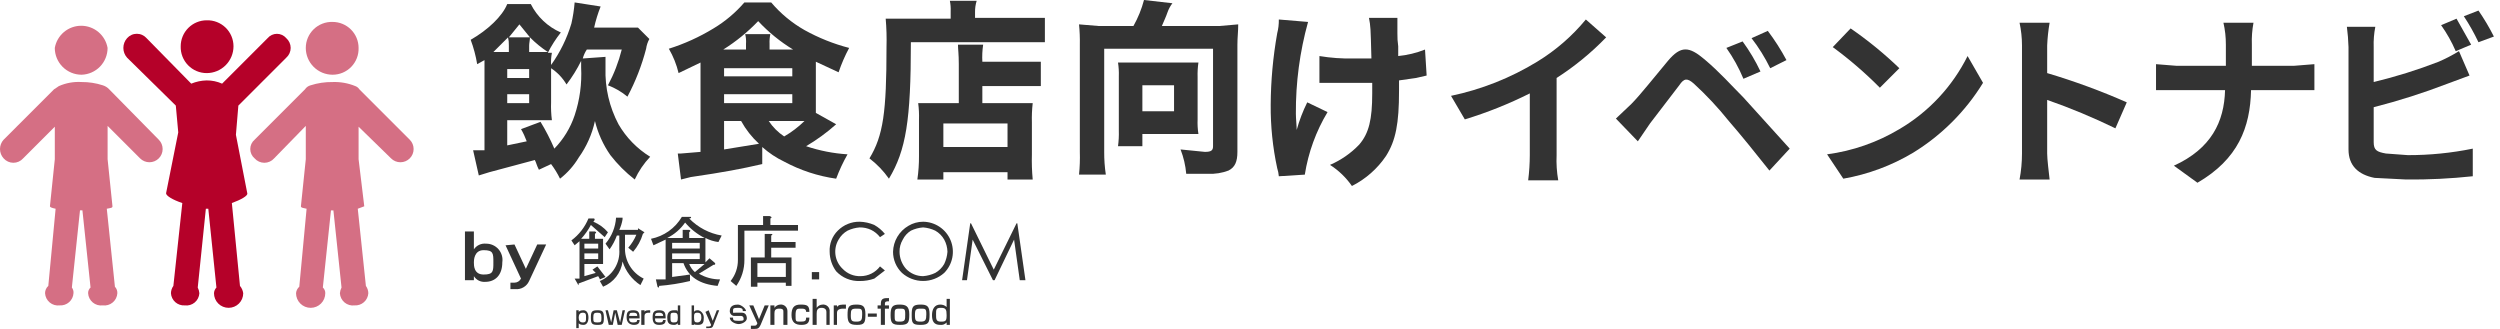 <?xml version="1.0" encoding="UTF-8"?> <svg xmlns="http://www.w3.org/2000/svg" width="380" height="50" viewBox="0 0 380 50" fill="none"><path d="M87.345 42.345H88.086V36.666L87.345 37.283L86.852 36.543C88.002 35.688 88.898 34.535 89.444 33.209H90.308C90.432 33.333 90.432 33.456 90.185 33.703C91.046 34.049 91.809 34.6 92.407 35.308L91.913 36.049L89.814 34.197C89.411 34.956 88.913 35.661 88.333 36.296H89.568V35.185H90.432C90.679 35.308 90.679 35.308 90.432 35.555V36.296H91.666V40.123H88.827V41.975L90.555 41.481L90.061 40.987L90.802 40.493L92.037 42.098L91.173 42.469C91.173 42.345 91.049 42.222 90.926 41.975L87.963 43.086C87.963 43.333 87.839 43.456 87.839 43.209L87.345 42.345ZM88.827 37.037V37.777H90.926V37.037H88.827ZM88.827 38.518V39.382H90.926V38.518H88.827ZM94.135 35.802H93.765C93.493 36.55 93.119 37.256 92.654 37.901L92.037 37.037C92.982 35.926 93.545 34.541 93.642 33.086H94.629V33.333C94.539 33.888 94.373 34.428 94.135 34.938H96.975V34.691L97.963 35.308L97.716 35.555C97.419 36.555 96.914 37.48 96.234 38.271L95.494 37.654C96.008 37.066 96.425 36.399 96.728 35.678H95V37.53C94.948 38.523 95.19 39.509 95.695 40.365C96.2 41.221 96.945 41.91 97.839 42.345L97.345 43.333C96.053 42.49 95.093 41.224 94.629 39.753C94.517 40.595 94.184 41.393 93.664 42.066C93.143 42.738 92.454 43.26 91.666 43.58L91.173 42.716C92.111 42.328 92.903 41.654 93.435 40.789C93.967 39.924 94.212 38.913 94.135 37.901V35.802Z" fill="#333333"></path><path d="M104.879 42.715C103.337 43.083 101.768 43.33 100.188 43.456C100.188 43.703 100.064 43.827 99.941 43.58L99.694 42.468H101.175V36.419L99.323 37.283L98.953 36.296C99.926 36.102 100.847 35.705 101.655 35.131C102.464 34.556 103.142 33.817 103.644 32.962H105.003C105.126 33.086 105.003 33.209 104.756 33.209C106.086 34.574 107.815 35.482 109.694 35.802L109.2 36.789C108.51 36.704 107.841 36.495 107.225 36.172V39.876L107.842 39.259L108.706 39.999C108.706 40.246 108.706 40.246 108.459 40.246L106.237 41.604C107.21 42.175 108.319 42.473 109.447 42.468L109.077 43.456C106.361 43.209 104.632 42.098 103.891 39.999H102.163V42.098L104.879 41.728V42.715ZM101.422 36.172H103.768V34.938H104.756C105.003 35.061 105.003 35.061 104.756 35.308V36.172H107.101C105.965 35.599 104.957 34.801 104.138 33.827C103.443 34.823 102.509 35.629 101.422 36.172ZM102.163 37.777H106.361V36.913H102.163V37.777ZM106.361 39.382V38.518H102.163V39.382H106.361ZM105.62 41.358L107.101 40.123H104.756C104.942 40.597 105.238 41.02 105.62 41.358Z" fill="#333333"></path><path d="M111.051 42.715C111.78 41.805 112.172 40.672 112.162 39.506V34.197H115.989V32.839H116.977C117.347 32.962 117.347 33.086 117.1 33.209V34.197H121.298V35.061H113.15V39.506C113.159 40.919 112.728 42.3 111.915 43.456L111.051 42.715ZM117.224 35.555C117.471 35.555 117.471 35.678 117.224 35.802V36.789H120.927V37.654H117.224V39.135H120.31V43.456H119.446V42.962H115.125V43.58H114.137V39.135H116.236V35.555H117.224ZM119.446 42.098V39.999H115.125V42.098H119.446Z" fill="#333333"></path><path d="M123.398 41.357H124.51V42.468H123.398V41.357Z" fill="#333333"></path><path d="M134.503 35.555L133.762 36.049C133.402 35.578 132.937 35.198 132.404 34.938C131.863 34.685 131.273 34.559 130.676 34.567C130.033 34.615 129.405 34.783 128.824 35.061C128.256 35.381 127.786 35.851 127.466 36.419C127.047 37.119 126.88 37.941 126.992 38.75C127.104 39.558 127.489 40.304 128.083 40.864C128.432 41.23 128.854 41.519 129.322 41.71C129.79 41.902 130.294 41.992 130.799 41.975C131.374 41.975 131.941 41.841 132.456 41.584C132.97 41.326 133.417 40.953 133.762 40.493L134.503 41.11L132.898 42.345C132.185 42.598 131.433 42.724 130.676 42.715C130.008 42.738 129.343 42.617 128.726 42.361C128.108 42.106 127.552 41.721 127.096 41.234C126.462 40.375 126.117 39.338 126.108 38.271C126.075 37.679 126.169 37.087 126.381 36.534C126.594 35.98 126.922 35.478 127.342 35.061C127.777 34.621 128.297 34.273 128.87 34.04C129.443 33.806 130.057 33.692 130.676 33.703C131.441 33.722 132.196 33.89 132.898 34.197C133.515 34.543 134.059 35.004 134.503 35.555Z" fill="#333333"></path><path d="M140.31 33.703C141.208 33.711 142.083 33.983 142.827 34.486C143.571 34.988 144.15 35.699 144.493 36.528C144.835 37.358 144.925 38.27 144.752 39.151C144.579 40.032 144.151 40.842 143.52 41.481C142.637 42.27 141.494 42.707 140.31 42.707C139.126 42.707 137.983 42.27 137.1 41.481C136.669 41.065 136.327 40.566 136.093 40.015C135.86 39.463 135.741 38.87 135.742 38.271C135.762 37.467 135.988 36.681 136.398 35.989C136.809 35.297 137.391 34.722 138.088 34.32C138.759 33.917 139.527 33.704 140.31 33.703ZM140.31 34.567C139.668 34.615 139.039 34.783 138.458 35.061C137.928 35.389 137.5 35.86 137.224 36.419C136.888 36.978 136.717 37.62 136.73 38.271C136.735 39.226 137.086 40.147 137.718 40.864C138.052 41.215 138.454 41.494 138.9 41.685C139.345 41.876 139.825 41.975 140.31 41.975C140.953 41.927 141.581 41.759 142.162 41.481C142.73 41.16 143.199 40.691 143.52 40.123C143.798 39.542 143.966 38.914 144.014 38.271C143.999 37.623 143.83 36.989 143.52 36.419C143.199 35.851 142.73 35.382 142.162 35.061C141.581 34.783 140.953 34.615 140.31 34.567Z" fill="#333333"></path><path d="M146.238 42.592L147.473 33.95H147.596L151.053 40.987L154.51 33.95H154.633L155.868 42.592H155.004L154.14 36.419L151.177 42.592H150.93L147.843 36.419L146.979 42.592H146.238Z" fill="#333333"></path><path d="M87.594 47.16H87.964V47.407C88.088 47.284 88.211 47.16 88.705 47.16C89.199 47.16 89.446 47.654 89.446 48.271C89.446 48.889 89.199 49.382 88.705 49.382C88.211 49.382 88.088 49.259 87.964 49.135V49.876H87.594V47.16ZM89.075 48.271C89.075 47.778 89.075 47.531 88.581 47.531C88.088 47.531 87.964 47.901 87.964 48.271C87.964 48.642 88.088 49.012 88.581 49.012C89.075 49.012 89.075 48.765 89.075 48.271Z" fill="#333333"></path><path d="M90.8 47.16C91.541 47.16 91.788 47.284 91.788 48.271C91.788 49.259 91.664 49.382 90.8 49.382C89.936 49.382 89.812 49.136 89.812 48.271C89.812 47.407 89.936 47.16 90.8 47.16ZM90.8 49.012C91.417 49.012 91.417 48.889 91.417 48.271C91.417 47.654 91.294 47.531 90.8 47.531C90.306 47.531 90.183 47.654 90.183 48.271C90.183 48.889 90.183 49.012 90.8 49.012Z" fill="#333333"></path><path d="M92.406 47.16L92.899 49.012L93.27 47.16H93.764L94.257 49.012L94.628 47.16H94.998L94.504 49.382H93.887L93.517 47.531L93.146 49.382H92.529L92.035 47.16H92.406Z" fill="#333333"></path><path d="M95.617 48.395C95.617 48.765 95.74 49.012 96.234 49.012C96.728 49.012 96.851 48.889 96.851 48.642H97.221C97.221 49.135 96.975 49.382 96.357 49.382C95.74 49.382 95.246 49.012 95.246 48.271C95.246 47.531 95.37 47.16 96.234 47.16C97.098 47.16 97.221 47.531 97.221 48.395H95.617ZM96.851 48.024C96.851 47.777 96.851 47.531 96.234 47.531C95.617 47.531 95.74 47.654 95.617 48.024H96.851Z" fill="#333333"></path><path d="M97.966 47.16V47.407C98.09 47.16 98.337 47.16 98.831 47.16V47.531H98.584C98.46 47.531 97.966 47.531 97.966 48.024V49.382H97.473V47.16H97.966Z" fill="#333333"></path><path d="M99.57 48.395C99.57 48.765 99.57 49.012 100.187 49.012C100.804 49.012 100.681 48.889 100.804 48.642H101.175C101.175 49.135 100.928 49.382 100.187 49.382C99.446 49.382 99.199 49.012 99.199 48.271C99.199 47.531 99.323 47.16 100.187 47.16C101.051 47.16 101.175 47.531 101.175 48.395H99.57ZM100.804 48.024C100.804 47.777 100.681 47.531 100.187 47.531C99.693 47.531 99.57 47.654 99.57 48.024H100.804Z" fill="#333333"></path><path d="M103.397 46.419V49.382H103.027V49.135C102.95 49.221 102.855 49.289 102.747 49.332C102.64 49.374 102.525 49.392 102.41 49.382C101.545 49.382 101.422 48.888 101.422 48.271C101.422 47.654 101.669 47.16 102.41 47.16C103.15 47.16 102.903 47.16 103.027 47.407V46.419H103.397ZM101.916 48.271C101.916 48.765 101.916 49.011 102.41 49.011C102.903 49.011 103.027 48.888 103.027 48.271C103.027 47.654 102.903 47.53 102.41 47.53C101.916 47.53 101.916 47.654 101.916 48.271Z" fill="#333333"></path><path d="M105.495 46.419V47.407C105.619 47.16 105.866 47.16 106.113 47.16C106.36 47.16 106.977 47.53 106.977 48.271C106.977 49.011 106.853 49.382 106.113 49.382C105.372 49.382 105.495 49.258 105.495 49.135V49.382H105.125V46.419H105.495ZM105.495 48.271C105.495 48.888 105.619 49.011 105.989 49.011C106.36 49.011 106.606 48.765 106.606 48.271C106.606 47.777 106.483 47.53 105.989 47.53C105.495 47.53 105.495 47.777 105.495 48.271Z" fill="#333333"></path><path d="M107.716 47.16L108.334 48.765L108.951 47.16H109.321L108.457 49.382C108.334 49.753 108.21 49.876 107.716 49.876H107.346V49.629H107.716C107.963 49.629 108.087 49.506 108.087 49.382L107.223 47.407L107.716 47.16Z" fill="#333333"></path><path d="M112.901 47.283C112.901 47.036 112.901 46.789 112.16 46.789C111.42 46.789 111.42 46.913 111.42 47.283C111.42 47.653 111.42 47.53 111.79 47.53H112.778C113.272 47.53 113.518 47.9 113.518 48.394C113.518 48.888 112.778 49.258 112.284 49.258C111.79 49.258 110.926 48.888 110.926 48.271H111.42C111.42 48.641 111.42 48.765 112.284 48.765C113.148 48.765 113.025 48.641 113.025 48.394C113.025 48.296 112.986 48.202 112.916 48.132C112.847 48.063 112.752 48.024 112.654 48.024H111.543C111.369 47.994 111.211 47.904 111.097 47.768C110.984 47.632 110.923 47.46 110.926 47.283C110.926 46.419 111.667 46.295 112.16 46.295C112.654 46.295 113.395 46.913 113.395 47.283H112.901Z" fill="#333333"></path><path d="M114.504 46.419L115.368 48.518L116.232 46.419H116.85L115.615 49.382C115.368 49.876 115.245 49.999 114.627 49.999H114.134V49.505H114.627C114.998 49.505 114.998 49.382 115.121 49.135L113.887 46.419H114.504Z" fill="#333333"></path><path d="M117.715 46.419V46.789C117.811 46.645 117.939 46.526 118.089 46.44C118.239 46.354 118.407 46.305 118.579 46.295C118.719 46.278 118.861 46.29 118.995 46.332C119.13 46.373 119.254 46.444 119.359 46.537C119.464 46.631 119.548 46.746 119.605 46.874C119.662 47.003 119.691 47.142 119.69 47.283V49.382H119.073V47.406C119.073 47.159 119.073 46.913 118.456 46.913C117.838 46.913 117.715 47.16 117.715 47.653V49.382H117.098V46.419H117.715Z" fill="#333333"></path><path d="M123.025 48.271C123.025 49.135 122.654 49.382 121.79 49.382C120.926 49.382 120.309 49.011 120.309 47.9C120.309 46.789 120.679 46.295 121.667 46.295C122.654 46.295 123.025 46.419 123.025 47.406H122.531C122.531 46.913 122.16 46.913 121.667 46.913C121.173 46.913 120.926 46.913 120.926 47.9C120.926 48.888 120.926 48.888 121.667 48.888C122.407 48.888 122.531 48.764 122.531 48.271H123.025Z" fill="#333333"></path><path d="M124.133 45.432V46.79C124.229 46.646 124.357 46.526 124.507 46.441C124.657 46.355 124.825 46.305 124.997 46.296C125.148 46.276 125.301 46.29 125.445 46.339C125.589 46.388 125.72 46.469 125.828 46.576C125.935 46.684 126.017 46.815 126.065 46.959C126.114 47.103 126.129 47.256 126.108 47.407V49.382H125.614V47.407C125.614 47.16 125.491 46.79 124.874 46.79C124.256 46.79 124.133 47.16 124.133 47.654V49.382H123.516V45.432H124.133Z" fill="#333333"></path><path d="M127.224 46.419V46.666C127.471 46.295 127.842 46.295 128.582 46.295V46.913H128.212C127.965 46.913 127.224 46.913 127.224 47.53V49.382H126.73V46.419H127.224Z" fill="#333333"></path><path d="M130.186 46.295C131.174 46.295 131.544 46.542 131.544 47.777C131.544 49.011 131.421 49.382 130.31 49.382C129.198 49.382 128.828 49.135 128.828 47.9C128.828 46.666 128.952 46.295 130.186 46.295ZM130.186 48.888C130.927 48.888 131.05 48.641 131.05 47.777C131.05 46.913 130.927 46.913 130.186 46.913C129.445 46.913 129.322 47.036 129.322 47.9C129.322 48.764 129.445 48.888 130.186 48.888Z" fill="#333333"></path><path d="M133.272 47.654V48.148H131.914V47.654H133.272Z" fill="#333333"></path><path d="M133.888 46.172C133.888 45.308 134.382 45.308 135.123 45.308V45.802C134.753 45.802 134.506 45.802 134.506 46.172V46.419H135.123V46.913H134.506V49.382H133.888V46.913H133.395V46.419H133.888V46.172Z" fill="#333333"></path><path d="M136.729 46.295C137.717 46.295 138.211 46.542 138.211 47.777C138.211 49.011 138.087 49.382 136.853 49.382C135.618 49.382 135.371 49.135 135.371 47.9C135.371 46.666 135.618 46.295 136.729 46.295ZM136.729 48.888C137.593 48.888 137.593 48.641 137.593 47.777C137.593 46.913 137.47 46.913 136.729 46.913C135.988 46.913 135.988 47.036 135.988 47.9C135.988 48.764 135.988 48.888 136.729 48.888Z" fill="#333333"></path><path d="M139.936 46.295C140.924 46.295 141.294 46.542 141.294 47.777C141.294 49.011 141.171 49.382 139.936 49.382C138.702 49.382 138.578 49.135 138.578 47.9C138.578 46.666 138.702 46.295 139.936 46.295ZM139.936 48.888C140.677 48.888 140.8 48.641 140.8 47.777C140.8 46.913 140.677 46.913 139.936 46.913C139.195 46.913 139.072 47.036 139.072 47.9C139.072 48.764 139.195 48.888 139.936 48.888Z" fill="#333333"></path><path d="M144.38 45.432V49.382H143.886V49.012C143.765 49.151 143.612 49.257 143.439 49.322C143.267 49.386 143.081 49.407 142.899 49.382C141.911 49.382 141.664 48.765 141.664 47.901C141.664 47.037 142.034 46.296 142.899 46.296C143.08 46.289 143.26 46.318 143.43 46.381C143.6 46.445 143.755 46.542 143.886 46.666V45.432H144.38ZM142.281 47.777C142.281 48.518 142.281 48.889 143.022 48.889C143.763 48.889 143.886 48.765 143.886 47.901C143.886 47.037 143.763 46.79 143.022 46.79C142.281 46.79 142.281 47.037 142.281 47.777Z" fill="#333333"></path><path d="M72.03 35.185V37.901C72.23 37.602 72.509 37.364 72.835 37.211C73.162 37.059 73.524 36.999 73.882 37.037C74.24 37.033 74.594 37.107 74.921 37.254C75.247 37.4 75.538 37.616 75.773 37.886C76.008 38.156 76.181 38.474 76.281 38.818C76.381 39.162 76.405 39.523 76.351 39.877C76.351 41.852 75.24 42.84 73.758 42.84C73.419 42.869 73.077 42.803 72.772 42.651C72.468 42.498 72.21 42.265 72.03 41.976V42.593H70.672V35.185H72.03ZM72.03 39.877C72.03 40.371 72.03 41.729 73.511 41.729C74.993 41.729 74.993 41.235 74.993 39.877C74.993 38.519 74.993 38.025 73.511 38.025C72.03 38.025 72.03 39.63 72.03 39.877Z" fill="#333333"></path><path d="M78.202 37.161L79.93 40.865L81.659 37.161H83.017L80.424 42.717C80.246 43.115 79.948 43.448 79.572 43.669C79.196 43.891 78.76 43.989 78.325 43.951H77.585V42.964H78.202C78.407 42.962 78.609 42.904 78.783 42.795C78.957 42.686 79.098 42.531 79.189 42.346L76.844 37.285L78.202 37.161Z" fill="#333333"></path><path d="M92.037 8.642V10.37C91.943 13.333 92.624 16.269 94.012 18.889C95.183 20.909 96.837 22.606 98.827 23.827C97.863 24.845 97.071 26.012 96.481 27.284C95.096 26.21 93.852 24.965 92.778 23.58C91.681 22.012 90.886 20.254 90.432 18.395C89.995 20.395 89.155 22.286 87.963 23.95C87.224 25.187 86.261 26.276 85.123 27.16C84.744 26.377 84.289 25.633 83.765 24.938L81.913 25.802C81.543 25.061 81.543 24.815 81.296 24.321L74.382 26.173L72.778 26.667L71.913 22.839H73.642V9.136L72.531 9.753C72.322 8.489 71.992 7.249 71.543 6.049C74.136 4.568 76.358 2.469 77.099 0.617H80.679C81.651 2.546 83.267 4.075 85.247 4.938C84.487 5.898 83.825 6.932 83.271 8.025H83.889C83.773 8.635 83.731 9.256 83.765 9.876C85.134 7.962 86.177 5.834 86.852 3.58C87.092 2.523 87.257 1.45 87.346 0.37L91.296 0.987C90.88 2.029 90.55 3.102 90.308 4.197H96.975L98.704 5.926C98.448 6.384 98.28 6.887 98.21 7.407C97.553 9.939 96.6 12.383 95.37 14.691C94.485 13.954 93.484 13.37 92.407 12.963C93.327 11.245 94.032 9.421 94.506 7.531H89.197C88.919 7.946 88.71 8.405 88.58 8.889L92.037 8.642ZM77.346 6.913C77.359 6.498 77.318 6.083 77.222 5.679L75 7.901H77.346V6.913ZM82.16 18.518C82.956 19.825 83.658 21.186 84.259 22.592C85.655 21.158 86.71 19.428 87.346 17.531C88.125 15.185 88.46 12.715 88.333 10.247V9.259C87.711 10.522 86.967 11.721 86.111 12.839C85.528 11.848 84.725 11.003 83.765 10.37V15.555C83.732 16.463 83.774 17.371 83.889 18.271H77.099V22.099L80.061 21.481C79.829 20.84 79.54 20.22 79.197 19.629L82.16 18.518ZM80.432 11.852V10.494H77.099V11.852H80.432ZM77.099 15.679H80.432V14.321H77.099V15.679ZM80.555 5.679L78.95 3.704L77.346 5.679H80.555ZM81.543 7.901H83.271C82.289 7.26 81.378 6.515 80.555 5.679C80.555 6.049 80.432 6.543 80.432 6.913V7.901H81.543Z" fill="#333333"></path><path d="M127.096 18.889C125.686 20.146 124.156 21.263 122.528 22.222C124.564 22.907 126.681 23.322 128.825 23.457C128.151 24.644 127.574 25.882 127.096 27.16C124.33 26.769 121.655 25.891 119.195 24.568C117.984 23.99 116.861 23.241 115.862 22.346V24.938C112.652 25.679 110.059 26.173 104.997 26.913L103.516 27.284L103.022 23.333H103.516L106.479 23.086V9.506L103.146 11.111C102.835 9.811 102.336 8.563 101.664 7.407C104.044 6.657 106.324 5.62 108.454 4.321C110.219 3.263 111.803 1.929 113.146 0.37H117.22C118.647 2.056 120.36 3.477 122.281 4.568C124.421 5.757 126.702 6.67 129.072 7.284C128.433 8.471 127.896 9.71 127.467 10.987L124.01 9.383V17.16L127.096 18.889ZM120.553 7.531C118.593 6.341 116.807 4.887 115.244 3.21C113.66 4.863 111.877 6.315 109.936 7.531H113.392V6.666C113.43 6.169 113.389 5.669 113.269 5.185H117.096C116.989 5.671 116.947 6.169 116.973 6.666V7.531H120.553ZM110.059 11.605H120.43V10.37H110.059V11.605ZM110.059 15.679H120.43V14.321H110.059V15.679ZM110.059 18.395V22.716L115.368 21.852C114.279 20.856 113.361 19.688 112.652 18.395H110.059ZM116.849 18.395C117.467 19.325 118.265 20.122 119.195 20.741C120.318 20.09 121.354 19.302 122.281 18.395H116.849Z" fill="#333333"></path><path d="M144.502 1.728C144.527 1.19 144.486 0.651 144.379 0.123H148.453C148.282 0.683 148.198 1.266 148.206 1.851V2.716H158.823V6.419H138.453C138.453 18.271 137.712 22.839 135.119 27.16C134.296 25.985 133.297 24.944 132.156 24.074C134.255 20.617 134.749 17.037 134.749 7.16C134.791 5.719 134.75 4.276 134.625 2.839H144.502V1.728ZM145.737 9.753C145.737 8.148 145.613 7.531 145.613 6.79H149.44C149.312 7.648 149.27 8.516 149.317 9.382H158.206V13.086H149.317V15.679H156.971C156.86 16.662 156.819 17.652 156.848 18.642V23.456C156.811 24.733 156.852 26.012 156.971 27.284H153.144V26.172H143.391V27.284H139.44C139.611 26.098 139.694 24.901 139.687 23.703V18.148C139.714 17.323 139.673 16.497 139.564 15.679H145.737V9.753ZM143.391 22.345H153.144V18.765H143.391V22.345Z" fill="#333333"></path><path d="M172.283 3.951C172.985 2.708 173.525 1.38 173.888 0L178.209 0.494C177.891 0.904 177.641 1.362 177.469 1.852C177.222 2.593 176.851 3.333 176.604 3.951H185.37L188.209 3.704C188.209 4.815 188.086 5.679 188.086 6.79V23.086C188.086 24.568 187.715 25.432 186.728 25.926C185.743 26.298 184.693 26.466 183.641 26.42H180.308C180.197 25.151 179.906 23.903 179.444 22.716L183.148 23.086C184.135 23.086 184.382 22.84 184.382 22.222V7.407H167.839V23.086C167.831 24.243 167.914 25.399 168.086 26.543H164.012C164.13 25.395 164.171 24.24 164.135 23.086V6.79C164.156 5.76 164.114 4.729 164.012 3.704L166.975 3.951H172.283ZM182.036 18.148C182.005 18.891 182.046 19.636 182.16 20.37H173.641V22.222H169.938C170.044 21.445 170.085 20.66 170.061 19.877V11.605C170.086 10.903 170.044 10.2 169.938 9.506H182.16C182.054 10.242 182.013 10.986 182.036 11.728V18.148ZM173.641 16.914H178.456V12.963H173.641V16.914Z" fill="#333333"></path><path d="M198.825 3.334C197.564 7.876 196.941 12.571 196.973 17.284C196.973 18.025 197.097 19.136 197.097 19.753C197.496 18.306 198.033 16.901 198.702 15.556L201.788 17.037C200.034 19.954 198.86 23.182 198.331 26.544L194.381 26.791C194.346 26.371 194.264 25.956 194.134 25.556C193.451 22.392 193.12 19.163 193.146 15.926C193.166 12.283 193.497 8.649 194.134 5.062C194.313 4.377 194.396 3.671 194.381 2.963L198.825 3.334ZM200.553 8.519C202.267 8.803 204.002 8.927 205.739 8.889H208.455C208.331 4.074 208.331 4.074 208.084 2.716H212.405V5.062C212.392 5.723 212.433 6.383 212.529 7.037V8.519C213.926 8.383 215.298 8.05 216.603 7.531L216.85 11.482L215.245 11.852L212.652 12.222V13.828C212.652 18.766 212.158 21.358 210.677 23.704C209.367 25.645 207.582 27.217 205.492 28.272C204.605 26.991 203.472 25.9 202.158 25.062C203.832 24.342 205.343 23.292 206.603 21.976C208.084 20.247 208.578 18.148 208.578 14.198V12.593H200.553V8.519Z" fill="#333333"></path><path d="M236.604 23.58C236.546 24.861 236.629 26.145 236.851 27.407H232.283C232.443 26.138 232.526 24.86 232.53 23.58V14.198C229.354 15.789 226.051 17.111 222.653 18.148L220.555 14.568C225.181 13.6 229.607 11.846 233.641 9.383C236.451 7.671 238.955 5.501 241.049 2.963L244.135 5.679C241.873 8.022 239.345 10.093 236.604 11.852V23.58Z" fill="#333333"></path><path d="M247.963 15.802C249.321 14.444 251.543 11.605 253.518 9.259C255.494 6.913 256.728 7.037 259.074 9.012C261.42 10.987 263.148 12.963 265 14.815L272.037 22.592L268.951 25.926C267.099 23.58 264.506 20.37 262.778 18.395C261.156 16.368 259.382 14.47 257.469 12.716C256.481 11.851 255.988 11.851 255.247 12.963L250.802 18.765L248.951 21.481L245.617 18.024L247.963 15.802ZM267.593 10.864L265 11.975C264.311 10.32 263.442 8.747 262.407 7.283L264.876 6.296C265.925 7.729 266.835 9.258 267.593 10.864ZM271.543 9.135L269.074 10.37C268.285 8.755 267.334 7.224 266.235 5.802L268.704 4.691C269.764 6.096 270.714 7.582 271.543 9.135Z" fill="#333333"></path><path d="M288.703 19.629C293.164 17.01 296.767 13.149 299.073 8.518L301.419 12.592C298.765 16.918 295.127 20.556 290.801 23.21C287.534 25.165 283.935 26.504 280.184 27.16L277.715 23.457C281.6 22.943 285.339 21.64 288.703 19.629ZM288.703 10.37L285.74 13.333C283.519 11.09 281.125 9.026 278.579 7.16L281.295 4.321C283.925 6.132 286.402 8.155 288.703 10.37Z" fill="#333333"></path><path d="M321.541 19.506C318.171 17.865 314.708 16.422 311.17 15.185V23.333C311.17 24.197 311.417 26.173 311.541 27.284H306.973C307.218 25.981 307.342 24.659 307.343 23.333V6.913C307.342 5.751 307.218 4.592 306.973 3.457H311.541C311.343 4.6 311.219 5.754 311.17 6.913V11.111C315.293 12.336 319.334 13.82 323.269 15.555L321.541 19.506Z" fill="#333333"></path><path d="M348.703 10L351.789 9.753V13.704H342.159C342.036 19.383 340.184 24.197 334.011 27.778L330.431 25.185C336.11 22.592 338.085 18.518 338.209 13.704H327.715V9.753L330.801 10H338.332V6.79C338.337 5.668 338.213 4.55 337.962 3.457H342.53C342.325 4.555 342.242 5.673 342.283 6.79V10H348.703Z" fill="#333333"></path><path d="M360.801 21.605C360.801 22.839 361.294 23.086 362.652 23.333L365.986 23.58C369.303 23.588 372.613 23.257 375.862 22.592V26.79C372.5 27.151 369.12 27.316 365.739 27.284L360.924 27.037C358.455 26.543 356.973 25.185 356.973 22.716V7.16C356.943 6.128 356.86 5.098 356.727 4.074H361.048C360.848 5.09 360.765 6.125 360.801 7.16V12.469C364.157 11.66 367.457 10.629 370.677 9.382C371.742 8.92 372.774 8.384 373.764 7.777L375.369 11.481L372.035 12.716C368.364 14.128 364.612 15.323 360.801 16.296V21.605ZM373.27 7.777C372.672 6.385 371.927 5.061 371.048 3.827L373.393 2.839L375.615 6.79L373.27 7.777ZM376.727 1.604C377.599 2.866 378.383 4.186 379.072 5.555L376.727 6.419C376.081 5.051 375.338 3.731 374.504 2.469L376.727 1.604Z" fill="#333333"></path><path d="M12.402 11.358C13.461 11.326 14.466 10.882 15.204 10.122C15.941 9.361 16.353 8.343 16.353 7.284C16.187 6.34 15.693 5.485 14.96 4.87C14.226 4.254 13.299 3.916 12.341 3.916C11.383 3.916 10.455 4.254 9.721 4.87C8.988 5.485 8.494 6.34 8.328 7.284C8.328 8.364 8.757 9.4 9.521 10.164C10.285 10.928 11.322 11.358 12.402 11.358Z" fill="#D56F84"></path><path d="M24.133 21.234L16.602 13.58C16.334 13.29 15.993 13.077 15.615 12.963C14.578 12.628 13.494 12.461 12.405 12.469C11.22 12.394 10.034 12.606 8.948 13.086L8.207 13.58L0.553 21.234C0.197 21.621 0 22.128 0 22.654C0 23.18 0.197 23.686 0.553 24.074C0.738 24.284 0.966 24.452 1.222 24.567C1.477 24.683 1.754 24.742 2.035 24.742C2.315 24.742 2.592 24.683 2.847 24.567C3.103 24.452 3.331 24.284 3.516 24.074L8.331 19.259V24.197L7.59 31.358C7.59 31.481 7.837 31.604 8.454 31.728L7.343 43.456C7.187 43.596 7.062 43.767 6.977 43.959C6.892 44.151 6.848 44.358 6.849 44.568C6.864 44.839 6.935 45.104 7.056 45.346C7.178 45.589 7.349 45.803 7.557 45.977C7.766 46.151 8.008 46.28 8.268 46.356C8.529 46.432 8.802 46.454 9.072 46.419C9.331 46.436 9.591 46.401 9.837 46.317C10.084 46.233 10.311 46.101 10.506 45.929C10.701 45.757 10.86 45.548 10.974 45.315C11.088 45.081 11.155 44.827 11.17 44.568C11.2 44.259 11.111 43.95 10.924 43.703L12.158 31.975H12.528L13.763 43.703C13.642 43.811 13.546 43.945 13.482 44.094C13.418 44.244 13.387 44.405 13.393 44.568C13.407 44.839 13.478 45.104 13.6 45.346C13.722 45.589 13.892 45.803 14.101 45.977C14.309 46.151 14.551 46.28 14.812 46.356C15.072 46.432 15.346 46.454 15.615 46.419C15.884 46.454 16.157 46.432 16.418 46.356C16.679 46.28 16.921 46.151 17.129 45.977C17.338 45.803 17.508 45.589 17.63 45.346C17.752 45.104 17.822 44.839 17.837 44.568C17.844 44.386 17.815 44.206 17.752 44.036C17.688 43.867 17.591 43.711 17.467 43.58L16.232 31.728C16.849 31.604 17.096 31.604 17.096 31.358L16.356 24.197V19.135L21.294 24.074C21.48 24.26 21.702 24.408 21.945 24.509C22.189 24.61 22.45 24.662 22.714 24.662C22.977 24.662 23.238 24.61 23.482 24.509C23.726 24.408 23.947 24.26 24.133 24.074C24.32 23.887 24.468 23.666 24.569 23.422C24.67 23.178 24.721 22.918 24.721 22.654C24.721 22.39 24.67 22.129 24.569 21.885C24.468 21.642 24.32 21.421 24.133 21.234Z" fill="#D56F84"></path><path d="M50.555 11.358C49.474 11.358 48.438 10.928 47.674 10.164C46.91 9.4 46.48 8.364 46.48 7.284C46.48 6.754 46.586 6.23 46.793 5.743C46.999 5.255 47.301 4.814 47.681 4.445C48.061 4.077 48.511 3.789 49.005 3.597C49.498 3.406 50.026 3.316 50.555 3.333C51.602 3.333 52.607 3.749 53.348 4.49C54.089 5.231 54.505 6.236 54.505 7.284C54.522 7.813 54.432 8.34 54.241 8.833C54.05 9.327 53.761 9.777 53.393 10.157C53.024 10.537 52.583 10.839 52.096 11.046C51.608 11.252 51.084 11.358 50.555 11.358Z" fill="#D56F84"></path><path d="M38.702 21.235L46.356 13.581C46.558 13.275 46.866 13.055 47.221 12.963C48.298 12.62 49.423 12.454 50.554 12.47C51.737 12.426 52.916 12.636 54.011 13.087C54.265 13.179 54.482 13.353 54.628 13.581L62.282 21.235C62.469 21.422 62.617 21.643 62.718 21.886C62.818 22.13 62.87 22.391 62.87 22.655C62.87 22.919 62.818 23.18 62.718 23.423C62.617 23.667 62.469 23.888 62.282 24.075C62.096 24.261 61.874 24.409 61.631 24.51C61.387 24.611 61.126 24.663 60.862 24.663C60.599 24.663 60.338 24.611 60.094 24.51C59.85 24.409 59.629 24.261 59.443 24.075L54.505 19.26V24.198L55.369 31.358L54.381 31.729L55.616 43.457C55.849 43.782 55.978 44.169 55.986 44.568C55.97 44.828 55.903 45.082 55.789 45.316C55.675 45.549 55.516 45.758 55.321 45.93C55.126 46.102 54.899 46.234 54.653 46.318C54.407 46.402 54.147 46.437 53.887 46.42C53.618 46.455 53.344 46.433 53.084 46.357C52.823 46.281 52.581 46.152 52.373 45.978C52.164 45.804 51.994 45.59 51.872 45.347C51.75 45.105 51.68 44.84 51.665 44.568C51.691 44.267 51.775 43.974 51.912 43.704L50.677 31.976H50.307L49.072 43.704C49.194 43.812 49.289 43.946 49.353 44.095C49.417 44.245 49.448 44.406 49.443 44.568C49.443 45.158 49.209 45.723 48.792 46.14C48.375 46.557 47.81 46.791 47.221 46.791C46.631 46.791 46.066 46.557 45.649 46.14C45.232 45.723 44.998 45.158 44.998 44.568C45.029 44.188 45.206 43.834 45.492 43.581L46.603 31.729C46.109 31.605 45.739 31.605 45.739 31.358L46.48 24.198V19.136L41.665 24.075C41.48 24.285 41.252 24.453 40.996 24.568C40.741 24.684 40.464 24.743 40.183 24.743C39.903 24.743 39.626 24.684 39.371 24.568C39.115 24.453 38.887 24.285 38.702 24.075C38.494 23.901 38.328 23.683 38.213 23.438C38.098 23.193 38.039 22.925 38.039 22.655C38.039 22.384 38.098 22.117 38.213 21.871C38.328 21.626 38.494 21.409 38.702 21.235Z" fill="#D56F84"></path><path d="M31.417 11.111C32.498 11.111 33.534 10.681 34.298 9.917C35.062 9.153 35.492 8.117 35.492 7.036C35.492 6.507 35.386 5.983 35.179 5.496C34.973 5.008 34.671 4.567 34.291 4.198C33.911 3.83 33.461 3.542 32.967 3.35C32.474 3.159 31.947 3.069 31.417 3.086C30.37 3.086 29.365 3.502 28.624 4.243C27.883 4.984 27.467 5.989 27.467 7.036C27.45 7.566 27.54 8.093 27.731 8.586C27.922 9.08 28.211 9.53 28.579 9.91C28.948 10.29 29.389 10.592 29.877 10.799C30.364 11.005 30.888 11.111 31.417 11.111Z" fill="#B50129"></path><path d="M43.514 8.766C43.724 8.58 43.892 8.352 44.007 8.097C44.123 7.841 44.182 7.564 44.182 7.284C44.182 7.004 44.123 6.727 44.007 6.471C43.892 6.216 43.724 5.988 43.514 5.803C43.34 5.595 43.123 5.428 42.877 5.314C42.632 5.199 42.364 5.14 42.094 5.14C41.823 5.14 41.556 5.199 41.31 5.314C41.065 5.428 40.848 5.595 40.674 5.803L33.76 12.716C33.023 12.387 32.223 12.218 31.415 12.222C30.609 12.241 29.814 12.409 29.069 12.716L22.279 5.803C22.093 5.592 21.866 5.424 21.61 5.309C21.355 5.193 21.078 5.134 20.797 5.134C20.517 5.134 20.24 5.193 19.985 5.309C19.729 5.424 19.501 5.592 19.316 5.803C18.951 6.21 18.75 6.737 18.75 7.284C18.75 7.831 18.951 8.358 19.316 8.766L26.723 16.05L27.094 20.124L25.242 29.383C25.242 29.753 26.23 30.371 27.711 30.864L26.353 43.457C26.12 43.782 25.991 44.169 25.983 44.568C25.998 44.828 26.065 45.082 26.179 45.315C26.293 45.549 26.452 45.758 26.647 45.93C26.842 46.102 27.069 46.234 27.316 46.318C27.562 46.402 27.822 46.437 28.081 46.42C28.351 46.454 28.624 46.433 28.885 46.357C29.145 46.281 29.387 46.152 29.596 45.978C29.804 45.804 29.975 45.59 30.096 45.347C30.218 45.104 30.289 44.839 30.304 44.568C30.278 44.267 30.194 43.973 30.057 43.704L31.291 31.729H31.662L32.896 43.704C32.674 43.939 32.542 44.245 32.526 44.568C32.526 45.158 32.76 45.723 33.177 46.14C33.593 46.556 34.159 46.79 34.748 46.79C35.337 46.79 35.903 46.556 36.319 46.14C36.736 45.723 36.97 45.158 36.97 44.568C36.912 44.159 36.741 43.774 36.476 43.457L35.242 30.864C36.6 30.371 37.711 29.753 37.587 29.383L35.859 20.494L36.23 16.05L43.514 8.766Z" fill="#B50129"></path></svg> 